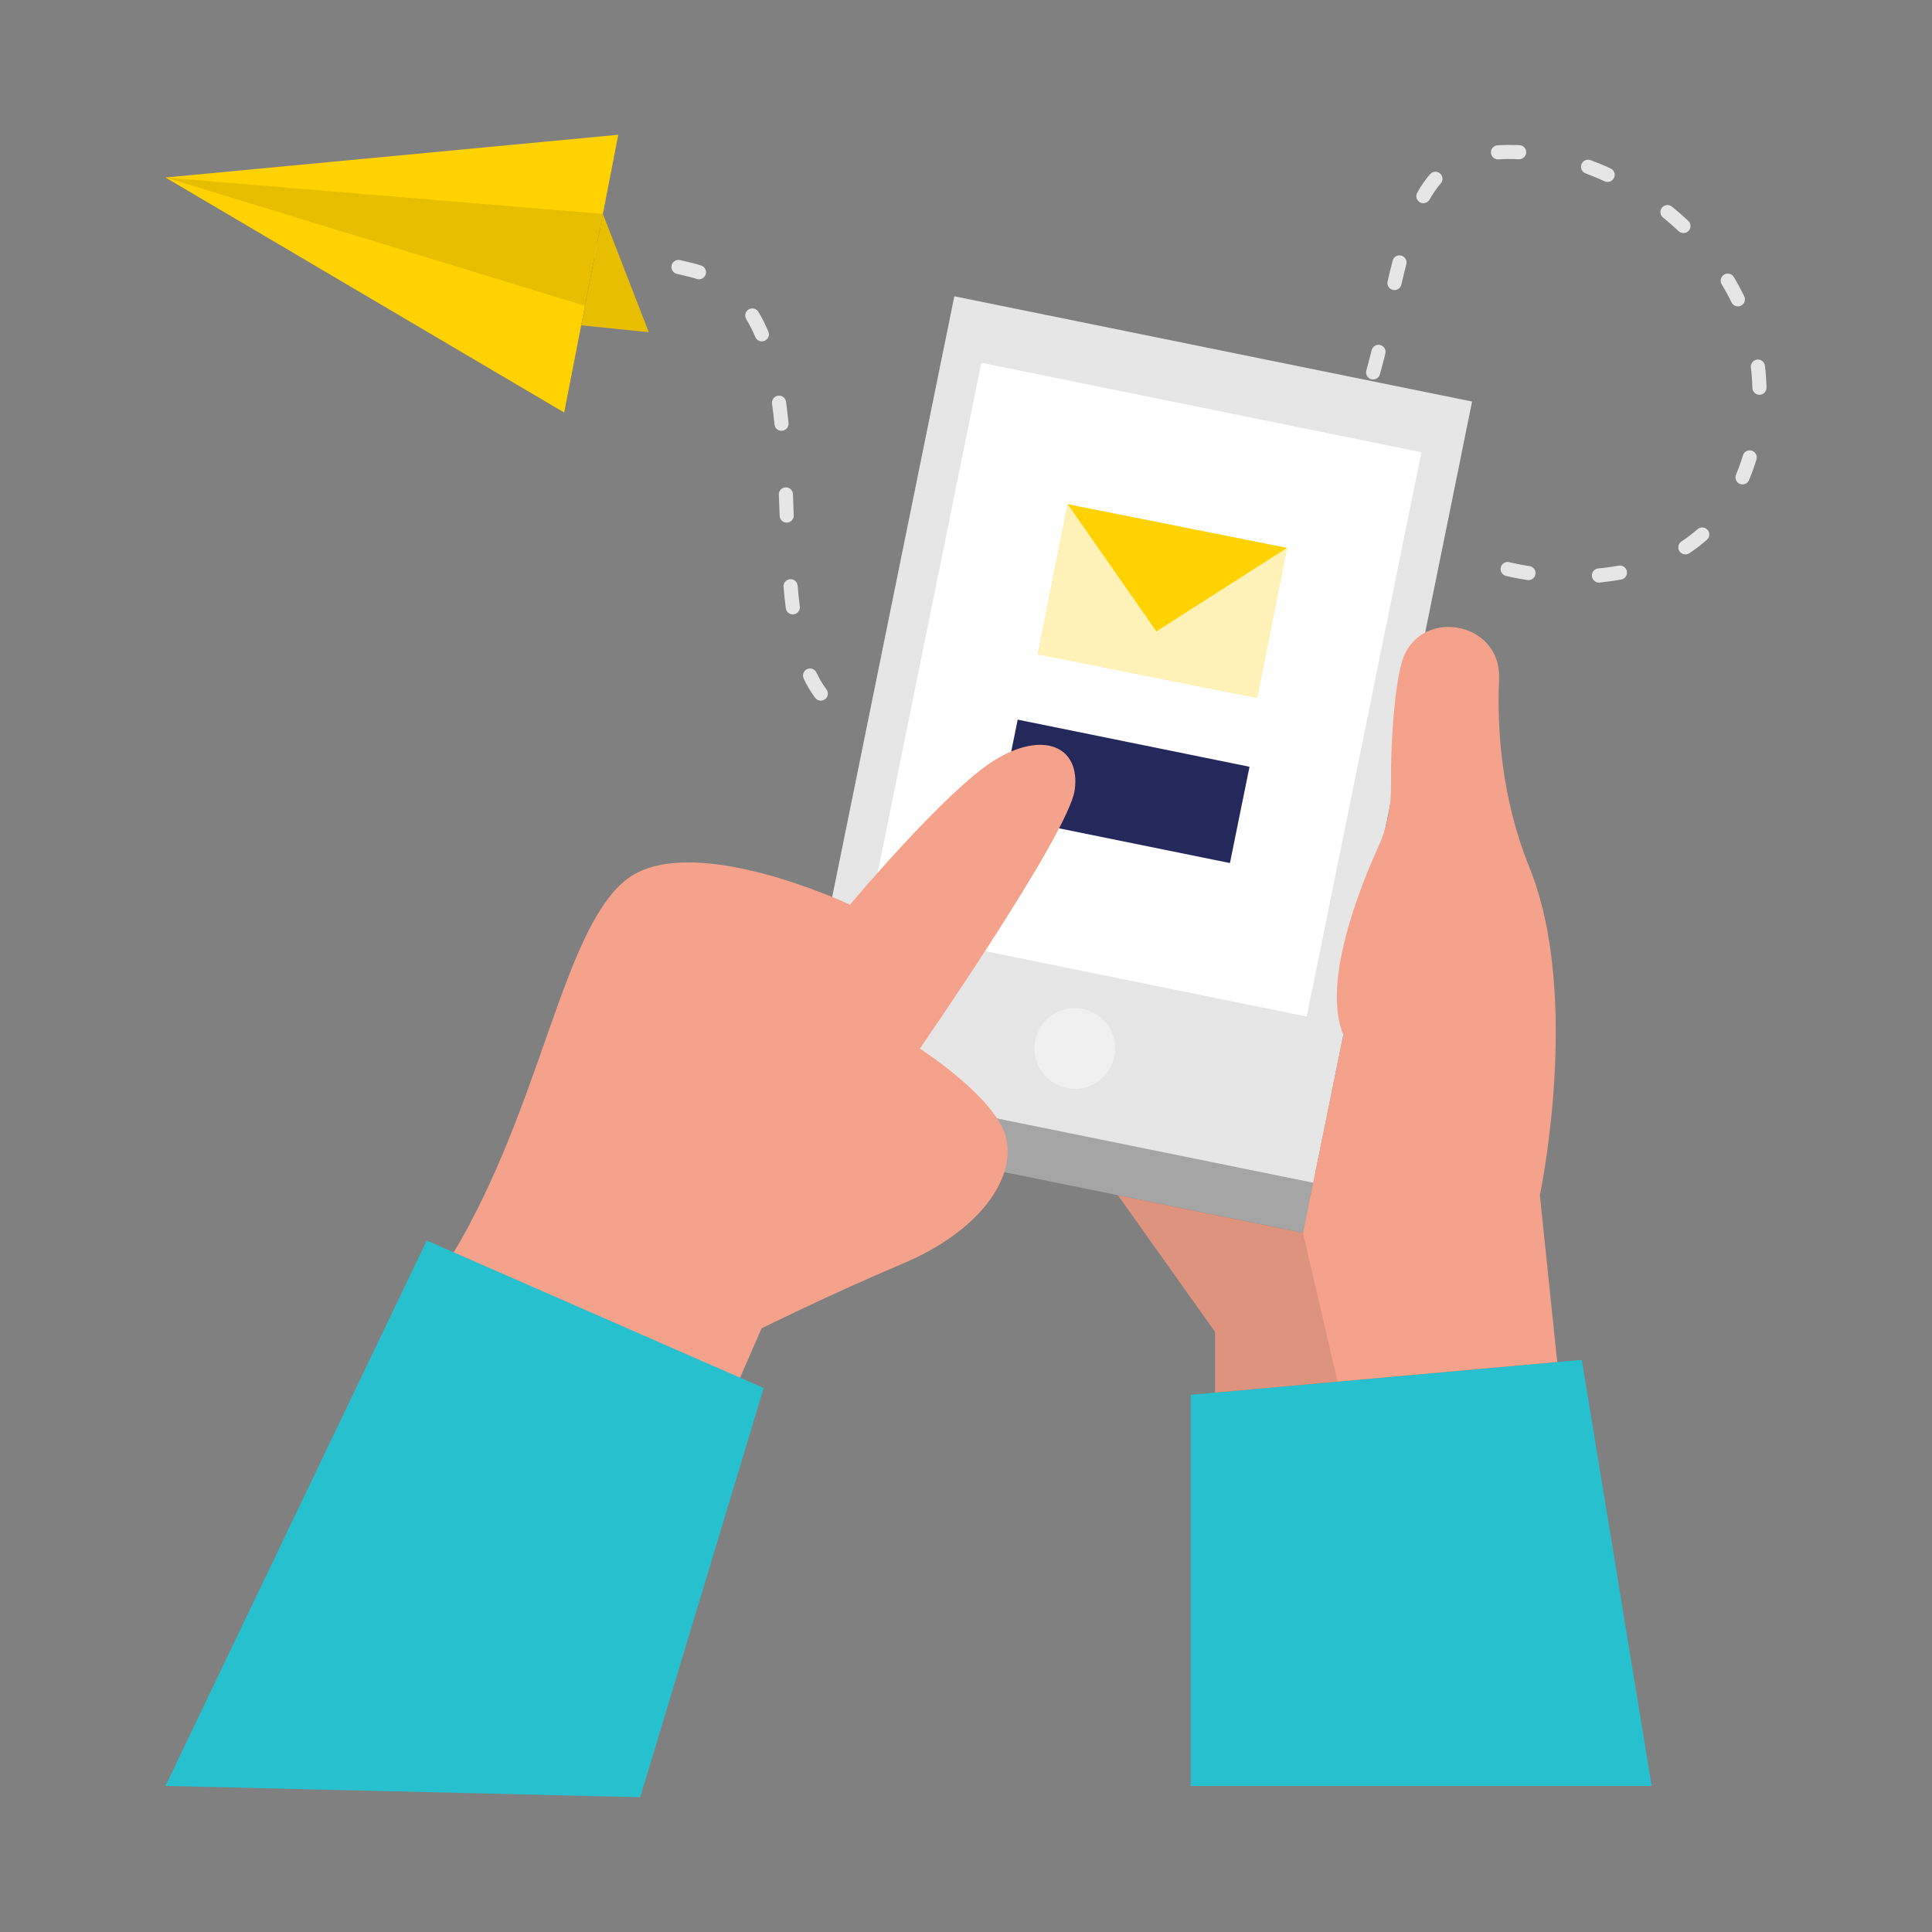 <svg width="500" height="500" viewBox="0 0 500 500" fill="none" xmlns="http://www.w3.org/2000/svg">
<rect x="0" y="0" width="500" height="500" fill="#808080" stroke="none"/>
<path d="M233.63 189.679H233.53C231.61 189.679 229.719 189.559 227.929 189.329C226.929 189.199 226.22 188.279 226.35 187.279C226.48 186.279 227.399 185.599 228.399 185.699C230.039 185.909 231.76 186.019 233.53 186.019C234.54 186.019 235.41 186.839 235.41 187.849C235.41 188.859 234.64 189.679 233.63 189.679ZM251.61 186.749C250.82 186.749 250.09 186.239 249.86 185.449C249.57 184.479 250.119 183.459 251.09 183.179C252.759 182.679 254.47 182.119 256.2 181.489C257.15 181.139 258.2 181.639 258.54 182.589C258.88 183.539 258.389 184.589 257.439 184.929C255.65 185.579 253.86 186.169 252.13 186.679C251.96 186.729 251.78 186.759 251.61 186.759V186.749ZM212.44 181.339C211.89 181.339 211.34 181.089 210.979 180.619C209.88 179.169 208.87 177.479 207.99 175.609C207.56 174.699 207.95 173.609 208.86 173.179C209.77 172.739 210.859 173.139 211.289 174.049C212.059 175.689 212.93 177.149 213.88 178.399C214.49 179.199 214.33 180.349 213.53 180.959C213.2 181.209 212.809 181.329 212.429 181.329L212.44 181.339ZM273.519 177.569C272.859 177.569 272.229 177.209 271.899 176.589C271.429 175.699 271.77 174.589 272.67 174.119C274.3 173.269 275.889 172.389 277.439 171.509C278.32 171.009 279.429 171.319 279.929 172.199C280.429 173.079 280.119 174.189 279.239 174.689C277.659 175.589 276.029 176.479 274.369 177.349C274.099 177.489 273.809 177.559 273.519 177.559V177.569ZM293.829 165.189C293.249 165.189 292.679 164.919 292.329 164.399C291.759 163.569 291.96 162.429 292.79 161.859C294.42 160.729 295.91 159.669 297.23 158.709C298.05 158.119 299.189 158.299 299.779 159.109C300.369 159.929 300.189 161.069 299.38 161.659C298.029 162.639 296.519 163.719 294.859 164.859C294.539 165.079 294.18 165.179 293.82 165.179L293.829 165.189ZM205.17 159.009C204.259 159.009 203.48 158.339 203.36 157.409C203.13 155.609 202.94 153.759 202.78 151.879C202.69 150.879 203.44 149.989 204.44 149.899C205.44 149.799 206.33 150.559 206.42 151.559C206.58 153.399 206.77 155.199 206.99 156.949C207.12 157.949 206.41 158.869 205.41 158.989C205.33 158.989 205.249 158.999 205.179 158.999L205.17 159.009ZM314.1 153.129C313.41 153.129 312.749 152.739 312.439 152.069C312.02 151.149 312.419 150.069 313.339 149.649C314.949 148.909 316.549 148.099 318.089 147.239C318.979 146.749 320.089 147.069 320.579 147.949C321.069 148.829 320.749 149.949 319.869 150.439C318.249 151.339 316.569 152.199 314.869 152.979C314.619 153.089 314.359 153.149 314.109 153.149L314.1 153.129ZM413.799 150.759C412.87 150.759 412.07 150.049 411.98 149.099C411.89 148.099 412.63 147.199 413.63 147.109C415.41 146.949 417.19 146.699 418.9 146.389C419.889 146.199 420.85 146.869 421.03 147.859C421.21 148.849 420.56 149.809 419.56 149.989C417.74 150.319 415.86 150.579 413.97 150.759C413.91 150.759 413.859 150.759 413.799 150.759ZM395.57 150.139C395.48 150.139 395.39 150.139 395.29 150.119C391.88 149.599 389.799 149.059 389.71 149.029C388.729 148.769 388.15 147.769 388.41 146.799C388.67 145.829 389.67 145.239 390.64 145.499C390.66 145.499 392.639 146.019 395.84 146.509C396.84 146.659 397.52 147.589 397.37 148.589C397.229 149.489 396.45 150.139 395.57 150.139ZM436.17 143.479C435.57 143.479 434.99 143.189 434.64 142.649C434.09 141.809 434.32 140.669 435.17 140.119C436.63 139.169 438.02 138.099 439.32 136.959C440.08 136.289 441.229 136.359 441.9 137.119C442.57 137.879 442.49 139.029 441.74 139.699C440.319 140.959 438.78 142.129 437.18 143.179C436.87 143.379 436.52 143.479 436.18 143.479H436.17ZM333.489 139.749C333.019 139.749 332.549 139.569 332.189 139.209C331.479 138.489 331.479 137.339 332.189 136.629C333.43 135.389 334.649 134.079 335.799 132.729C336.449 131.959 337.609 131.869 338.38 132.519C339.15 133.169 339.239 134.329 338.589 135.099C337.369 136.529 336.089 137.919 334.779 139.229C334.419 139.589 333.959 139.759 333.489 139.759V139.749ZM203.59 135.259C202.609 135.259 201.8 134.489 201.77 133.499L201.56 128.019C201.52 127.009 202.31 126.159 203.31 126.119C204.31 126.069 205.17 126.869 205.21 127.869L205.42 133.359C205.46 134.369 204.67 135.219 203.66 135.249C203.64 135.249 203.609 135.249 203.59 135.249V135.259ZM450.96 125.359C450.72 125.359 450.48 125.309 450.25 125.219C449.32 124.829 448.889 123.749 449.28 122.819C449.94 121.249 450.55 119.579 451.07 117.849C451.36 116.889 452.38 116.339 453.35 116.629C454.32 116.919 454.86 117.949 454.57 118.909C454.01 120.759 453.359 122.549 452.65 124.239C452.359 124.939 451.68 125.359 450.97 125.359H450.96ZM347.149 120.479C346.879 120.479 346.599 120.419 346.339 120.289C345.439 119.839 345.069 118.739 345.519 117.839C346.289 116.279 347.049 114.639 347.769 112.959C348.169 112.029 349.25 111.599 350.17 111.999C351.1 112.399 351.529 113.469 351.13 114.399C350.38 116.149 349.59 117.849 348.79 119.469C348.469 120.109 347.819 120.479 347.149 120.479ZM202.259 111.489C201.329 111.489 200.54 110.789 200.44 109.839C200.26 108.019 200.05 106.219 199.8 104.459C199.66 103.459 200.36 102.539 201.36 102.399C202.36 102.249 203.28 102.959 203.42 103.959C203.67 105.769 203.89 107.609 204.07 109.479C204.17 110.479 203.439 111.379 202.429 111.479C202.369 111.479 202.31 111.479 202.25 111.479L202.259 111.489ZM455.34 102.179C454.35 102.179 453.54 101.389 453.51 100.389C453.47 98.619 453.34 96.849 453.13 95.109C453.01 94.109 453.72 93.199 454.72 93.069C455.73 92.929 456.64 93.659 456.76 94.659C456.99 96.519 457.13 98.419 457.17 100.309C457.19 101.319 456.39 102.159 455.38 102.179H455.34ZM355.359 98.209C355.199 98.209 355.039 98.189 354.869 98.139C353.899 97.869 353.329 96.859 353.6 95.889C354.09 94.129 354.55 92.369 354.98 90.619C355.22 89.639 356.22 89.049 357.2 89.289C358.18 89.529 358.77 90.529 358.529 91.509C358.089 93.289 357.62 95.069 357.13 96.859C356.91 97.669 356.169 98.199 355.369 98.199L355.359 98.209ZM197.16 88.349C196.45 88.349 195.77 87.929 195.479 87.229C194.77 85.559 193.98 83.999 193.13 82.589C192.61 81.729 192.88 80.599 193.75 80.079C194.61 79.559 195.74 79.829 196.259 80.699C197.2 82.259 198.08 83.979 198.85 85.809C199.24 86.739 198.81 87.809 197.88 88.199C197.65 88.299 197.41 88.339 197.17 88.339L197.16 88.349ZM449.76 79.289C449.08 79.289 448.43 78.909 448.109 78.259C447.349 76.679 446.49 75.109 445.579 73.579C445.06 72.719 445.34 71.589 446.21 71.069C447.079 70.549 448.2 70.829 448.72 71.699C449.69 73.319 450.59 74.989 451.41 76.669C451.85 77.579 451.47 78.669 450.56 79.109C450.299 79.229 450.03 79.289 449.77 79.289H449.76ZM360.89 75.079C360.75 75.079 360.609 75.059 360.469 75.029C359.49 74.799 358.879 73.819 359.109 72.829C359.539 70.989 359.97 69.199 360.42 67.459C360.67 66.479 361.67 65.889 362.64 66.139C363.62 66.389 364.209 67.389 363.959 68.359C363.519 70.079 363.09 71.849 362.67 73.659C362.47 74.499 361.72 75.069 360.89 75.069V75.079ZM180.899 72.279C180.709 72.279 180.52 72.249 180.33 72.189C179.75 71.999 179.15 71.829 178.53 71.679C177.39 71.399 176.27 71.129 175.17 70.869C174.19 70.639 173.58 69.649 173.81 68.669C174.04 67.689 175.039 67.079 176.009 67.309C177.129 67.569 178.26 67.849 179.41 68.129C180.11 68.299 180.8 68.499 181.46 68.719C182.42 69.029 182.95 70.059 182.63 71.019C182.38 71.789 181.66 72.279 180.89 72.279H180.899ZM157.69 67.289C157.59 67.289 157.49 67.289 157.39 67.269C155.52 66.959 153.73 66.689 152.02 66.449C151.02 66.309 150.32 65.389 150.46 64.389C150.6 63.389 151.52 62.689 152.52 62.829C154.26 63.069 156.08 63.349 157.99 63.669C158.99 63.839 159.66 64.779 159.49 65.769C159.34 66.659 158.57 67.299 157.69 67.299V67.289ZM128.58 65.049C127.61 65.049 126.81 64.289 126.76 63.319C126.71 62.309 127.48 61.449 128.49 61.399C129.81 61.329 131.289 61.269 133.009 61.299C133.359 61.299 133.719 61.299 134.089 61.299C135.099 61.309 135.909 62.139 135.899 63.149C135.889 64.149 135.07 64.959 134.07 64.959H134.05C133.62 64.959 133.21 64.959 132.8 64.959C131.26 64.959 129.889 64.999 128.679 65.059C128.649 65.059 128.619 65.059 128.589 65.059L128.58 65.049ZM435.67 60.319C435.22 60.319 434.77 60.159 434.42 59.819C433.13 58.609 431.78 57.419 430.39 56.309C429.6 55.669 429.479 54.529 430.12 53.739C430.76 52.949 431.91 52.829 432.69 53.469C434.15 54.649 435.57 55.889 436.93 57.169C437.669 57.859 437.7 59.019 437.01 59.749C436.65 60.129 436.169 60.319 435.68 60.319H435.67ZM368.369 52.589C368.069 52.589 367.759 52.519 367.469 52.349C366.589 51.849 366.279 50.739 366.779 49.859C367.799 48.059 368.91 46.449 370.1 45.079C370.76 44.319 371.909 44.229 372.679 44.889C373.439 45.549 373.529 46.699 372.869 47.469C371.849 48.649 370.869 50.059 369.969 51.649C369.63 52.249 369.01 52.579 368.38 52.579L368.369 52.589ZM416.049 47.089C415.789 47.089 415.54 47.039 415.29 46.919C413.66 46.169 412 45.479 410.359 44.879C409.409 44.529 408.93 43.479 409.27 42.529C409.62 41.579 410.669 41.089 411.62 41.439C413.35 42.079 415.11 42.799 416.82 43.589C417.74 44.009 418.14 45.099 417.72 46.009C417.41 46.679 416.75 47.069 416.06 47.069L416.049 47.089ZM387.68 41.249C386.72 41.249 385.919 40.499 385.859 39.529C385.799 38.519 386.57 37.659 387.57 37.599C389.44 37.489 391.34 37.479 393.25 37.569C394.26 37.619 395.03 38.479 394.98 39.489C394.93 40.499 394.01 41.279 393.06 41.219C391.28 41.129 389.52 41.129 387.78 41.239C387.74 41.239 387.71 41.239 387.67 41.239L387.68 41.249Z" fill="#E6E6E6"/>
<path d="M160.01 34.879L42.82 45.939L146.01 106.759L160.01 34.879Z" fill="#FFD200"/>
<path d="M156.02 55.359L167.89 85.969L150.41 84.189L156.02 55.359Z" fill="#FFD200"/>
<path opacity="0.09" d="M156.02 55.359L167.89 85.969L150.41 84.189L156.02 55.359Z" fill="#000001"/>
<path opacity="0.09" d="M42.82 45.938L156.02 55.358L151.39 79.147L42.82 45.938Z" fill="#000001"/>
<path d="M378.35 116.892L244.36 89.656L203.263 291.832L337.253 319.068L378.35 116.892Z" fill="#A5A5A5"/>
<path d="M380.97 103.916L246.98 76.68L205.884 278.855L339.874 306.091L380.97 103.916Z" fill="#E6E6E6"/>
<path d="M367.858 117.041L253.967 93.891L224.282 239.924L338.173 263.075L367.858 117.041Z" fill="white"/>
<path d="M323.372 198.437L263.379 186.242L258.313 211.163L318.306 223.357L323.372 198.437Z" fill="#24285B"/>
<path d="M308.14 462.2V360.97L409.37 351.93L427.45 462.2H308.14Z" fill="#27C0CE"/>
<path d="M289.33 309.348L314.46 344.698V360.398L403.01 352.488L398.52 309.338C398.52 309.338 409.37 257.918 395.81 224.478C388.49 206.418 387.4 188.438 387.96 175.728C388.63 160.418 366.64 156.908 362.69 171.718C361.02 177.998 359.86 190.738 359.99 203.568C360.04 208.978 358.89 214.328 356.66 219.268C351.26 231.218 342.22 254.668 347.64 267.798L337.21 319.078L289.32 309.338L289.33 309.348Z" fill="#F4A28C"/>
<path opacity="0.42" d="M278.15 281.798C283.916 281.798 288.59 277.124 288.59 271.358C288.59 265.592 283.916 260.918 278.15 260.918C272.384 260.918 267.71 265.592 267.71 271.358C267.71 277.124 272.384 281.798 278.15 281.798Z" fill="white"/>
<path opacity="0.09" d="M337.219 319.088L346.169 357.568L314.459 360.398V344.698L289.329 309.348L337.219 319.088Z" fill="#000001"/>
<path d="M187.43 365.94L197.08 343.8C197.08 343.8 213.95 335.36 233.84 326.93C253.72 318.5 262.98 304.78 260.35 294.39C257.73 284 238.06 271.37 238.06 271.37C238.06 271.37 276.67 215.61 278.15 204.38C279.63 193.15 269.99 188.94 257.34 196.77C244.69 204.6 219.98 234.13 219.98 234.13C219.98 234.13 177.8 214.25 161.53 228.1C145.26 241.96 140.07 286.48 116.99 324.86L187.43 365.93V365.94Z" fill="#F4A28C"/>
<path d="M110.44 321.047L197.64 359.217L165.69 465.117L42.82 462.197L110.44 321.047Z" fill="#27C0CE"/>
<path d="M333.062 141.817L276.315 130.52L268.595 169.298L325.341 180.596L333.062 141.817Z" fill="#FFD200"/>
<path opacity="0.72" d="M333.062 141.817L276.315 130.52L268.595 169.298L325.341 180.596L333.062 141.817Z" fill="white"/>
<path d="M276.329 130.5L299.279 163.4L333.079 141.8L276.329 130.5Z" fill="#FFD200"/>
</svg>
